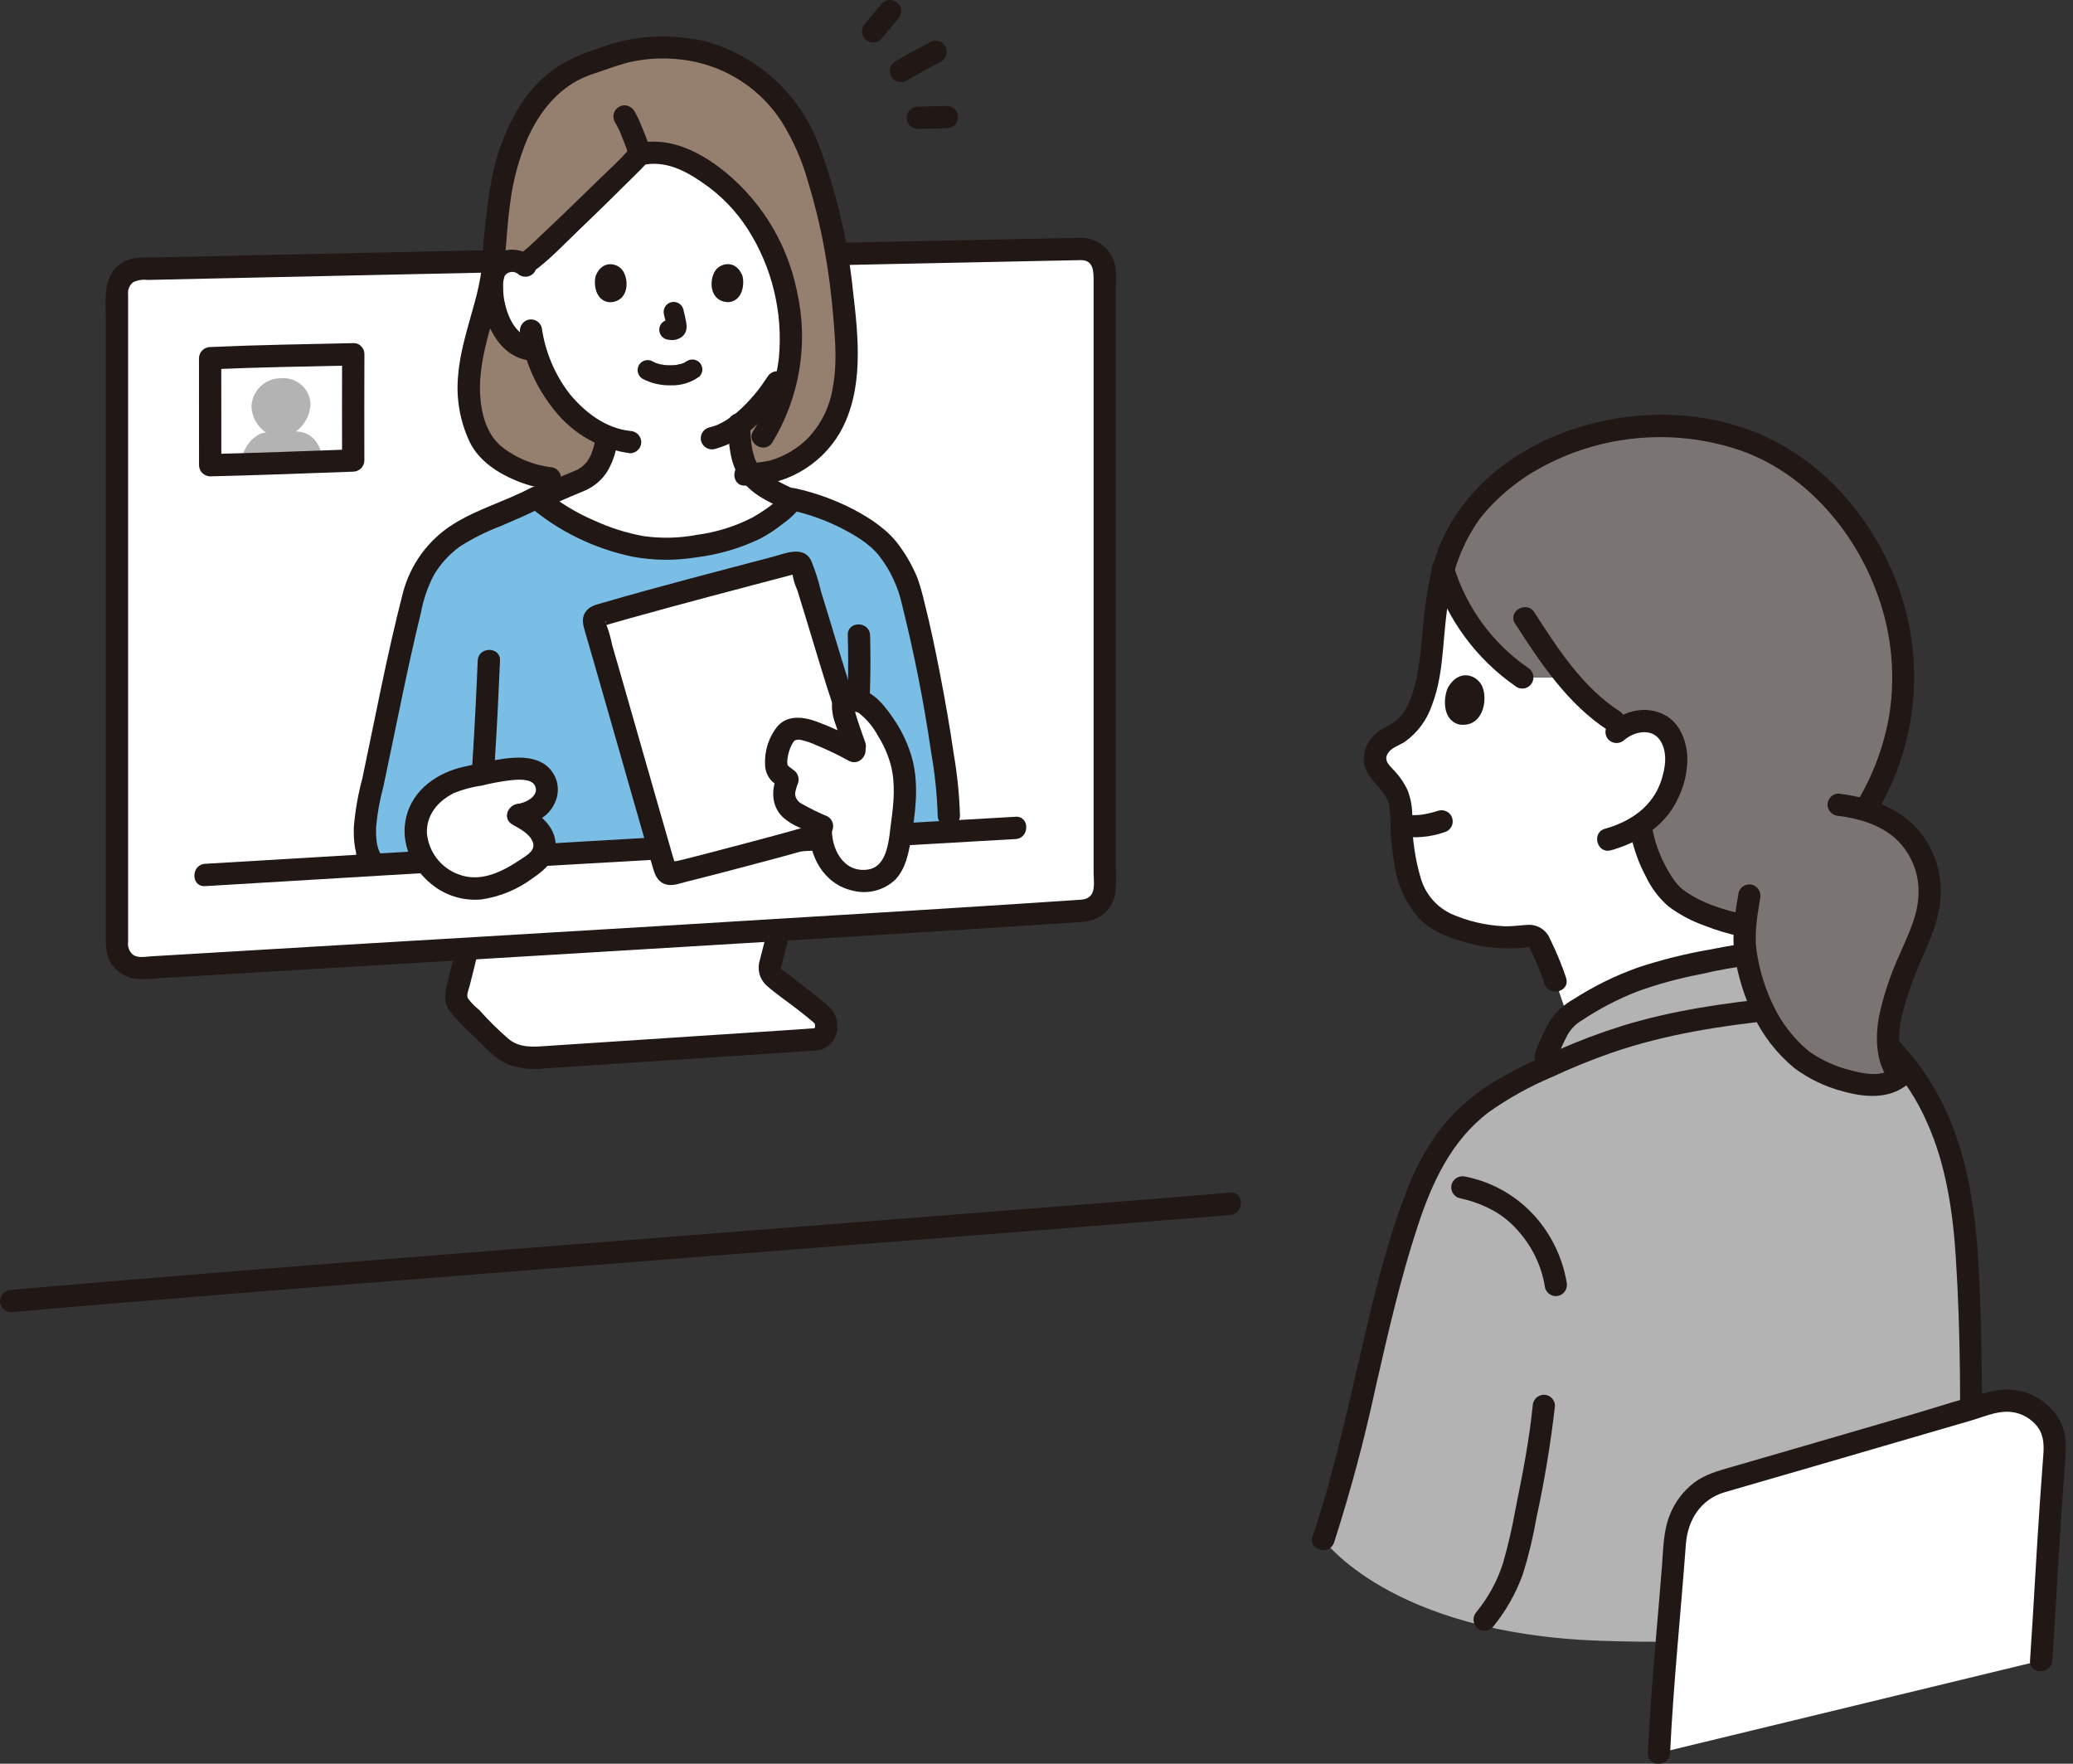 <svg width="221" height="188" viewBox="0 0 221 188" fill="none" xmlns="http://www.w3.org/2000/svg">
<rect x="0" y="0" width="221" height="188" fill="#333333" stroke="none"/>
<g clip-path="url(#clip0_784_2365)">
<path d="M158.671 69.085C156.544 66.793 154.94 64.066 153.97 61.092C153.212 63.453 152.804 65.913 152.761 68.394C152.389 71.954 151.886 76.895 148.494 78.419C147.811 78.696 147.239 79.192 146.867 79.829C145.955 81.547 147.424 82.457 148.293 83.551C148.84 84.255 149.207 85.082 149.363 85.959C149.343 87.698 149.457 89.435 149.704 91.156C149.855 92.368 150.158 93.555 150.608 94.69C151.244 96.342 152.494 97.683 154.097 98.43C156.722 99.62 160.389 100.248 162.828 99.779C163.112 99.726 163.405 99.779 163.653 99.927C163.901 100.074 164.087 100.308 164.176 100.583C164.813 101.869 165.363 103.197 165.82 104.557L167.127 108.403C169.962 106.358 173.117 104.799 176.463 103.789C179.644 102.928 182.872 102.247 186.13 101.75C186.022 101.184 185.966 100.609 185.963 100.032C185.973 99.647 186.006 99.193 186.054 98.705L185.905 98.675C183.496 98.192 179.571 96.821 178.099 95.228C176.6 93.392 175.56 91.225 175.064 88.906C175.064 88.906 175.064 88.436 175.067 87.843C176.032 87.162 176.845 86.29 177.457 85.28C178.07 84.27 178.468 83.145 178.626 81.975C178.876 80.519 178.556 78.673 177.494 77.68C177.113 77.348 176.664 77.106 176.179 76.969C175.693 76.832 175.184 76.805 174.687 76.89C174.122 76.959 173.579 77.152 173.098 77.456C170.749 76.114 168.679 74.332 167.002 72.206C165.154 72.206 162.291 72.206 162.291 72.206C160.971 71.306 159.757 70.259 158.671 69.085V69.085Z" fill="white"/>
<path d="M53.284 111.505C53.215 111.444 53.147 111.38 53.081 111.314C51.799 110.044 50.092 108.356 49.123 107.344C48.879 107.108 48.713 106.804 48.645 106.472C48.578 106.14 48.612 105.795 48.743 105.483C49.033 104.317 49.609 102.048 49.823 101.12C60.986 100.457 72.513 99.765 83.065 99.121L83.06 99.138L82.093 102.885C82.031 103.123 82.04 103.373 82.12 103.605C82.2 103.837 82.346 104.04 82.541 104.189C84.376 105.595 86.392 107.139 87.595 108.156C88.364 108.774 88.287 110.655 86.989 110.778C85.677 110.903 67.565 112.054 56.978 112.769C56.309 112.814 55.639 112.726 55.004 112.509C54.37 112.292 53.785 111.951 53.284 111.505V111.505Z" fill="white"/>
<path d="M81.914 98.821C81.611 99.994 81.294 101.164 81.005 102.34C80.853 102.808 80.837 103.31 80.96 103.786C81.084 104.263 81.34 104.694 81.7 105.029C82.783 105.988 84.022 106.805 85.158 107.702C85.647 108.088 86.138 108.473 86.612 108.877C86.905 109.127 86.89 109.086 86.897 109.438C86.897 109.584 86.753 109.631 86.897 109.597C87.041 109.563 86.719 109.61 86.654 109.614C85.644 109.693 84.634 109.757 83.627 109.824C75.097 110.395 66.566 110.934 58.037 111.507C56.687 111.597 55.418 111.67 54.279 110.796C53.145 109.818 52.077 108.765 51.082 107.646C50.625 107.288 50.219 106.869 49.875 106.4C49.696 106.04 49.986 105.411 50.08 105.036C50.382 103.829 50.692 102.625 50.971 101.414C51.318 99.927 49.027 99.289 48.68 100.782C48.421 101.896 48.136 103.004 47.858 104.113C47.548 105.352 47.127 106.628 47.941 107.77C48.794 108.812 49.731 109.783 50.743 110.671C51.753 111.679 52.722 112.808 54.051 113.4C55.346 113.903 56.748 114.067 58.125 113.879C59.266 113.802 60.406 113.726 61.547 113.651C64.03 113.486 66.512 113.323 68.995 113.161C73.486 112.868 77.977 112.574 82.47 112.279C83.761 112.194 85.053 112.11 86.344 112.016C86.768 112.011 87.19 111.958 87.602 111.857C88.129 111.661 88.578 111.297 88.879 110.821C89.18 110.345 89.317 109.784 89.269 109.222C89.21 107.779 88.152 107.064 87.12 106.243C86.441 105.703 85.754 105.173 85.067 104.641C84.711 104.364 84.353 104.089 83.994 103.816C83.826 103.687 83.27 103.367 83.234 103.188C83.261 103.026 83.304 102.868 83.361 102.715L83.683 101.466L84.203 99.452C84.586 97.969 82.294 97.337 81.911 98.82L81.914 98.821Z" fill="#211715"/>
<path d="M115.274 26.536C98.556 26.87 36.612 28.178 14.869 28.669C14.227 28.683 13.616 28.948 13.166 29.408C12.717 29.867 12.466 30.485 12.467 31.128C12.467 42.302 12.467 89.109 12.467 100.732C12.467 101.068 12.536 101.401 12.67 101.71C12.803 102.018 12.998 102.296 13.243 102.526C13.488 102.756 13.778 102.934 14.094 103.048C14.41 103.161 14.746 103.209 15.081 103.188C44.217 101.454 95.136 98.458 115.488 97.068C116.109 97.027 116.691 96.75 117.116 96.294C117.541 95.839 117.777 95.239 117.776 94.615C117.776 84.037 117.78 40.027 117.781 28.996C117.781 28.668 117.716 28.344 117.59 28.042C117.463 27.74 117.278 27.467 117.044 27.238C116.811 27.008 116.534 26.828 116.23 26.708C115.926 26.587 115.601 26.529 115.274 26.536V26.536Z" fill="white"/>
<path d="M115.274 25.346C111.309 25.426 107.343 25.507 103.377 25.59C97.66 25.709 91.943 25.828 86.226 25.947C79.544 26.086 72.861 26.227 66.177 26.369C59.413 26.513 52.649 26.657 45.884 26.802C39.824 26.932 33.765 27.062 27.709 27.195C25.189 27.249 22.67 27.305 20.15 27.361L16.958 27.431C15.736 27.459 14.36 27.318 13.246 27.891C10.876 29.107 11.279 31.884 11.279 34.113V40.47C11.279 46.244 11.279 52.018 11.279 57.793V77.058C11.279 82.578 11.279 88.099 11.279 93.619C11.279 95.543 11.279 97.466 11.279 99.389C11.279 100.56 11.2 101.762 11.908 102.775C12.461 103.581 13.31 104.135 14.27 104.314C15.082 104.398 15.902 104.387 16.712 104.28C23.55 103.874 30.389 103.467 37.228 103.062C44.912 102.605 52.597 102.146 60.282 101.687C67.951 101.227 75.621 100.763 83.291 100.297C89.976 99.889 96.661 99.474 103.345 99.052C106.038 98.88 108.734 98.706 111.431 98.529C112.583 98.454 113.736 98.377 114.888 98.299C115.693 98.307 116.488 98.115 117.201 97.742C117.619 97.487 117.982 97.15 118.268 96.753C118.555 96.356 118.76 95.905 118.871 95.428C118.998 94.528 119.03 93.617 118.966 92.71V89.98C118.966 87.601 118.966 85.219 118.966 82.836C118.966 76.777 118.966 70.717 118.966 64.657C118.966 58.327 118.966 51.997 118.966 45.666C118.966 40.831 118.966 35.996 118.966 31.16C118.966 30.44 118.992 29.715 118.966 28.995C118.948 28.024 118.552 27.099 117.861 26.416C117.17 25.735 116.241 25.35 115.27 25.346C113.74 25.314 113.74 27.693 115.27 27.725C116.601 27.753 116.589 28.962 116.589 29.961V32.459C116.589 34.688 116.589 36.917 116.589 39.145C116.589 44.941 116.589 50.736 116.589 56.532C116.589 62.806 116.589 69.081 116.589 75.356C116.589 80.384 116.589 85.412 116.589 90.44V93.081C116.589 93.809 116.782 94.872 116.275 95.454C115.866 95.923 115.272 95.896 114.704 95.935L113.052 96.046C111.869 96.125 110.685 96.203 109.5 96.28C103.525 96.669 97.548 97.046 91.57 97.41C84.383 97.854 77.195 98.292 70.006 98.724C62.38 99.183 54.754 99.639 47.126 100.092C39.971 100.519 32.815 100.944 25.658 101.368L16.107 101.936C15.475 101.974 14.7 102.16 14.153 101.745C13.964 101.578 13.82 101.366 13.734 101.13C13.647 100.893 13.621 100.639 13.657 100.389V98.062C13.657 93.399 13.657 88.736 13.657 84.073C13.657 77.938 13.657 71.803 13.657 65.668V47.432C13.657 42.827 13.657 38.222 13.657 33.618C13.657 32.873 13.653 32.127 13.657 31.382C13.627 31.137 13.662 30.889 13.757 30.661C13.852 30.433 14.005 30.234 14.2 30.083C14.674 29.855 15.203 29.771 15.724 29.839C17.845 29.792 19.965 29.745 22.086 29.698C27.566 29.579 33.045 29.46 38.523 29.341C44.952 29.203 51.38 29.065 57.809 28.929C64.481 28.786 71.152 28.645 77.823 28.505C83.908 28.376 89.994 28.248 96.079 28.121C100.868 28.021 105.658 27.922 110.448 27.824L115.275 27.726C116.801 27.695 116.806 25.316 115.274 25.346Z" fill="#211715"/>
<path d="M82.293 89.734C69.103 90.487 53.462 91.385 37.624 92.324C39.826 82.512 42.115 71.087 44.208 63.106C44.617 61.619 45.362 60.246 46.386 59.093C47.378 57.926 48.602 56.979 49.979 56.31C52.212 55.225 55.252 54.063 57.163 53.039C60.364 55.894 66.296 58.355 69.908 58.464C73.424 58.582 76.923 57.921 80.154 56.528C81.264 56.052 83.892 54.192 84.489 53.202C87.359 53.799 90.084 54.954 92.51 56.602C93.427 57.186 94.23 57.934 94.879 58.807C95.581 59.837 96.194 60.925 96.71 62.06C98.196 66.522 101.154 82.172 101.154 86.912C101.154 86.912 101.154 87.573 101.154 88.659C95.817 88.964 89.411 89.328 82.293 89.734Z" fill="#7ABEE6"/>
<path d="M58.622 50.972C55.628 50.59 52.427 48.946 51.284 46.868C49.781 44.134 49.711 40.685 50.384 37.647C51.057 34.609 52.2 31.666 52.55 28.575C52.728 27.006 52.699 25.416 52.94 23.855C53.178 22.308 53.663 9.403 63.275 6.61C65.712 5.745 68.113 4.866 70.694 5.047C72.152 5.088 73.603 5.269 75.026 5.589C78.181 6.561 80.66 7.889 82.821 10.358C84.279 12.025 85.436 13.935 86.238 16.001C88.502 22.298 89.822 28.896 90.155 35.581C90.361 37.769 90.247 39.974 89.817 42.129C89.317 44.266 88.25 46.567 86.515 47.94C83.929 49.987 82.742 50.458 79.429 50.575L58.622 50.972Z" fill="#957F6E"/>
<path d="M56.621 37.255L57.078 37.325C57.622 39.344 58.585 41.224 59.906 42.844C61.174 44.441 62.816 45.7 64.686 46.509C64.633 47.277 64.459 48.031 64.171 48.745C63.974 49.297 63.666 49.802 63.265 50.229C62.864 50.656 62.379 50.995 61.842 51.225C61.164 51.511 57.766 52.939 57.439 53.04L57.231 53.104C60.446 55.933 66.317 58.36 69.903 58.467C73.421 58.585 76.922 57.923 80.154 56.528C81.229 56.068 83.73 54.306 84.428 53.299C83.324 52.861 82.264 52.32 81.261 51.684C80.859 51.41 80.497 51.082 80.186 50.708C79.615 50.004 79.231 49.167 79.069 48.275C78.904 47.296 78.799 46.308 78.754 45.316C80.372 44.039 81.76 42.494 82.857 40.748L84.15 38.752C84.701 34.242 83.872 29.672 81.774 25.643C80.562 23.132 78.784 20.936 76.581 19.229C74.323 17.534 71.509 15.63 68.177 16.451C67.295 17.513 57.824 26.706 56.61 27.657L55.892 28.219C55.662 28.047 55.4 27.922 55.122 27.852C54.844 27.781 54.554 27.766 54.27 27.808C53.966 27.85 53.675 27.961 53.419 28.131C53.163 28.301 52.948 28.527 52.791 28.791C52.608 29.156 52.505 29.555 52.487 29.963C52.355 31.557 52.663 33.157 53.378 34.588C53.715 35.311 54.205 35.952 54.812 36.469C55.305 36.869 55.894 37.134 56.521 37.238L56.621 37.255Z" fill="white"/>
<path d="M76.21 47.862C77.915 47.389 79.467 46.479 80.712 45.221C81.921 44.062 82.985 42.761 83.883 41.347C84.04 41.074 84.083 40.751 84.003 40.446C83.923 40.142 83.727 39.881 83.457 39.72C83.183 39.568 82.861 39.527 82.558 39.606C82.255 39.686 81.995 39.879 81.831 40.146C81.642 40.435 81.448 40.72 81.248 41.001C81.142 41.15 81.034 41.297 80.923 41.443C80.864 41.52 80.788 41.617 80.891 41.486C80.827 41.567 80.763 41.648 80.698 41.729C80.207 42.342 79.677 42.922 79.11 43.465C78.824 43.737 78.526 43.996 78.219 44.244C78.049 44.38 78.272 44.21 78.163 44.285C78.091 44.335 78.021 44.39 77.949 44.441C77.778 44.563 77.603 44.678 77.423 44.789C77.116 44.974 76.798 45.142 76.473 45.293C76.345 45.353 76.644 45.234 76.431 45.308C76.337 45.341 76.245 45.378 76.15 45.409C75.962 45.469 75.772 45.523 75.579 45.567C75.276 45.653 75.02 45.855 74.864 46.129C74.708 46.402 74.666 46.726 74.747 47.031C74.837 47.332 75.038 47.586 75.311 47.742C75.584 47.897 75.906 47.941 76.21 47.864V47.862Z" fill="#211715"/>
<path d="M56.853 27.475C56.28 26.963 55.551 26.661 54.785 26.619C54.018 26.576 53.26 26.796 52.634 27.241C51.312 28.23 51.161 29.953 51.306 31.489C51.575 34.327 53.074 37.827 56.206 38.389C56.51 38.464 56.831 38.419 57.103 38.264C57.375 38.109 57.577 37.856 57.668 37.556C57.749 37.252 57.708 36.928 57.552 36.654C57.396 36.38 57.139 36.179 56.836 36.093C54.94 35.753 54.09 33.728 53.758 32.013C53.676 31.562 53.637 31.103 53.644 30.645C53.606 30.221 53.663 29.794 53.812 29.395C53.885 29.29 53.979 29.2 54.087 29.131C54.195 29.062 54.316 29.015 54.443 28.993C54.569 28.972 54.699 28.976 54.824 29.005C54.949 29.034 55.067 29.087 55.172 29.163C55.398 29.378 55.699 29.498 56.012 29.498C56.325 29.498 56.625 29.378 56.852 29.163C57.073 28.939 57.196 28.637 57.196 28.322C57.196 28.007 57.073 27.705 56.852 27.481L56.853 27.475Z" fill="#211715"/>
<path d="M55.462 35.548C55.934 38.565 57.201 41.401 59.133 43.763C61.122 46.269 64.008 47.9 67.178 48.313C67.493 48.311 67.794 48.185 68.016 47.962C68.239 47.739 68.365 47.438 68.367 47.123C68.36 46.81 68.232 46.511 68.011 46.289C67.79 46.068 67.491 45.94 67.178 45.933C64.536 45.65 62.312 43.923 60.68 41.921C59.123 39.875 58.115 37.465 57.754 34.918C57.669 34.615 57.467 34.358 57.194 34.202C56.92 34.046 56.596 34.004 56.292 34.086C55.992 34.175 55.738 34.377 55.583 34.65C55.428 34.923 55.384 35.245 55.461 35.549L55.462 35.548Z" fill="#211715"/>
<path d="M67.334 15.61C66.142 17.03 64.712 18.287 63.39 19.584C61.476 21.458 59.552 23.322 57.6 25.154C57.001 25.716 56.411 26.305 55.768 26.814C55.547 27.039 55.423 27.341 55.423 27.656C55.423 27.971 55.547 28.273 55.768 28.497C55.994 28.713 56.295 28.834 56.608 28.834C56.921 28.834 57.222 28.713 57.448 28.497C58.934 27.323 60.266 25.912 61.63 24.602C63.554 22.758 65.468 20.896 67.354 19.011C67.915 18.45 68.505 17.901 69.018 17.293C69.233 17.066 69.353 16.765 69.353 16.452C69.353 16.139 69.233 15.838 69.018 15.61C68.794 15.39 68.492 15.266 68.177 15.266C67.863 15.266 67.561 15.39 67.337 15.61L67.334 15.61Z" fill="#211715"/>
<path d="M68.49 17.598C70.854 17.063 73.001 18.152 74.897 19.47C76.83 20.783 78.476 22.477 79.734 24.448C82.314 28.502 83.477 33.298 83.042 38.085C82.725 40.878 81.786 43.565 80.294 45.946C79.492 47.255 81.547 48.452 82.346 47.147C85.275 42.329 86.215 36.559 84.966 31.059C83.885 25.697 80.856 20.928 76.464 17.674C73.914 15.844 71.037 14.581 67.856 15.302C66.365 15.64 66.996 17.934 68.488 17.597L68.49 17.598Z" fill="#211715"/>
<path d="M58.938 49.825C56.9 49.609 54.967 48.811 53.371 47.525C51.89 46.216 51.328 44.165 51.198 42.246C50.874 37.448 53.297 33.015 53.768 28.297C53.93 26.672 54.006 25.043 54.18 23.419C54.213 23.113 54.243 22.807 54.278 22.5C54.3 22.311 54.323 22.122 54.346 21.933C54.376 21.695 54.346 21.939 54.355 21.865C54.374 21.728 54.394 21.592 54.414 21.456C54.719 19.13 55.341 16.858 56.265 14.702C57.4 12.204 59.079 9.946 61.521 8.607C62.155 8.271 62.819 7.995 63.504 7.783C64.663 7.402 65.801 6.961 66.983 6.652C69.117 6.155 71.33 6.094 73.488 6.474C75.485 6.816 77.389 7.568 79.082 8.683C80.774 9.798 82.217 11.252 83.32 12.954C84.573 14.959 85.528 17.136 86.155 19.417C86.88 21.785 87.464 24.195 87.903 26.632C88.337 29.009 88.642 31.405 88.841 33.812C89.044 36.266 89.257 38.816 88.792 41.252C88.49 43.278 87.578 45.164 86.178 46.659C85.035 47.816 83.612 48.657 82.048 49.101C81.188 49.281 80.312 49.376 79.433 49.384C77.909 49.443 77.902 51.823 79.433 51.763C81.468 51.811 83.478 51.313 85.255 50.321C87.032 49.329 88.512 47.879 89.542 46.122C92.138 41.551 91.518 35.95 90.926 30.948C90.389 25.643 89.166 20.431 87.288 15.443C86.456 13.216 85.19 11.177 83.564 9.444C81.938 7.711 79.984 6.318 77.817 5.347C76.803 4.883 75.745 4.525 74.659 4.276C73.544 4.078 72.418 3.952 71.288 3.899C68.71 3.799 66.138 4.237 63.738 5.187C62 5.695 60.354 6.479 58.863 7.507C57.565 8.501 56.444 9.708 55.546 11.076C54.01 13.509 52.953 16.215 52.433 19.047C52.21 20.135 52.048 21.236 51.919 22.339C51.879 22.673 51.845 23.007 51.809 23.342C51.797 23.456 51.78 23.571 51.772 23.686C51.756 23.907 51.8 23.494 51.794 23.528C51.728 23.863 51.697 24.211 51.66 24.55C51.511 25.889 51.516 27.241 51.362 28.58C51.186 29.878 50.915 31.163 50.552 32.422C49.878 34.92 49.054 37.393 48.843 39.99C48.601 42.445 49.033 44.918 50.09 47.145C51.069 49.108 52.998 50.382 54.967 51.204C56.037 51.655 57.16 51.964 58.309 52.126C58.613 52.199 58.933 52.153 59.204 51.999C59.476 51.844 59.678 51.592 59.77 51.293C59.852 50.988 59.811 50.664 59.655 50.39C59.499 50.116 59.242 49.914 58.939 49.829L58.938 49.825Z" fill="#211715"/>
<path d="M68.501 40.377C69.422 40.855 70.449 41.095 71.486 41.074C72.588 41.114 73.672 40.783 74.565 40.135C74.664 40.035 74.743 39.917 74.796 39.787C74.85 39.657 74.878 39.518 74.878 39.377C74.876 39.094 74.763 38.822 74.565 38.62C74.36 38.427 74.09 38.32 73.808 38.32C73.527 38.32 73.257 38.427 73.052 38.62C73.423 38.33 73.056 38.603 72.939 38.664C72.849 38.712 72.613 38.787 72.956 38.664C72.876 38.692 72.798 38.724 72.719 38.751C72.499 38.822 72.266 38.84 72.047 38.906C72.157 38.872 72.237 38.883 72.073 38.899C72.007 38.906 71.941 38.911 71.876 38.916C71.717 38.926 71.558 38.93 71.4 38.929C71.258 38.929 71.115 38.923 70.972 38.914C70.907 38.91 70.842 38.904 70.777 38.898L70.665 38.886L70.772 38.9C70.731 38.858 70.514 38.854 70.451 38.841C70.348 38.818 70.246 38.792 70.145 38.762C70.057 38.735 69.97 38.706 69.884 38.674C69.856 38.663 69.829 38.651 69.8 38.641C69.629 38.582 70.056 38.76 69.904 38.684C69.798 38.631 69.69 38.581 69.585 38.525C69.34 38.382 69.048 38.342 68.774 38.414C68.5 38.486 68.265 38.664 68.122 38.909C67.979 39.154 67.939 39.447 68.01 39.721C68.082 39.996 68.26 40.231 68.505 40.374L68.501 40.377Z" fill="#211715"/>
<path d="M70.784 33.536C70.914 34.004 71.018 34.479 71.095 34.959L71.057 34.674C71.067 34.739 71.068 34.805 71.063 34.871L71.101 34.586C71.096 34.616 71.089 34.646 71.079 34.675L71.187 34.419C71.179 34.44 71.168 34.46 71.156 34.479L71.323 34.262C71.31 34.279 71.294 34.294 71.277 34.308L71.493 34.14C71.457 34.163 71.419 34.182 71.38 34.2L71.636 34.091C71.575 34.118 71.512 34.136 71.447 34.147L71.731 34.109C71.671 34.116 71.611 34.116 71.552 34.109L71.836 34.148C71.674 34.125 71.515 34.097 71.351 34.075C71.07 34.086 70.802 34.197 70.596 34.388C70.496 34.488 70.417 34.606 70.364 34.736C70.31 34.865 70.282 35.005 70.282 35.145C70.282 35.286 70.31 35.425 70.364 35.555C70.417 35.685 70.496 35.803 70.596 35.903L70.812 36.07C70.975 36.166 71.162 36.216 71.351 36.216H71.369L71.084 36.178C71.266 36.217 71.451 36.242 71.637 36.254C71.935 36.251 72.227 36.175 72.489 36.032C72.656 35.947 72.802 35.827 72.918 35.679C73.034 35.532 73.116 35.361 73.159 35.179C73.215 34.894 73.21 34.6 73.145 34.317C73.066 33.863 72.962 33.413 72.848 32.967C72.811 32.831 72.747 32.704 72.661 32.593C72.575 32.482 72.467 32.389 72.345 32.32C72.223 32.25 72.088 32.206 71.949 32.188C71.809 32.171 71.668 32.181 71.533 32.219C71.264 32.294 71.035 32.47 70.893 32.711C70.753 32.962 70.715 33.257 70.786 33.536H70.784Z" fill="#211715"/>
<path d="M63.517 29.381C63.269 30.192 63.433 32.058 64.967 32.216C66.996 32.202 67.102 29.946 66.419 28.885C65.858 28.018 64.213 27.661 63.517 29.381Z" fill="#211715"/>
<path d="M79.139 29.37C79.389 30.182 79.228 32.047 77.693 32.207C75.664 32.197 75.554 29.941 76.237 28.88C76.795 28.011 78.439 27.649 79.139 29.37Z" fill="#211715"/>
<path d="M56.562 52.014C53.888 53.423 50.881 54.261 48.322 55.869C45.65 57.547 43.725 60.187 42.942 63.245C41.263 69.751 40.027 76.364 38.638 82.935C38.177 84.644 37.87 86.391 37.721 88.155C37.682 89.561 37.802 91.288 38.677 92.455C38.842 92.72 39.103 92.912 39.405 92.991C39.707 93.07 40.028 93.031 40.303 92.882C40.573 92.721 40.769 92.46 40.849 92.155C40.929 91.851 40.886 91.527 40.729 91.254C40.089 90.401 40.069 89.179 40.098 88.155C40.226 86.7 40.485 85.26 40.87 83.852C41.558 80.607 42.218 77.356 42.9 74.11C43.522 71.153 44.16 68.198 44.885 65.264C45.143 63.87 45.61 62.523 46.269 61.268C46.973 60.087 47.91 59.063 49.023 58.258C50.389 57.384 51.843 56.656 53.36 56.084C54.84 55.443 56.336 54.823 57.764 54.07C59.118 53.356 57.918 51.302 56.564 52.016L56.562 52.014Z" fill="#211715"/>
<path d="M51.957 91.552C52.593 84.522 53.011 77.474 53.306 70.422C53.37 68.891 50.992 68.894 50.929 70.422C50.635 77.474 50.216 84.52 49.58 91.552C49.582 91.866 49.708 92.168 49.931 92.39C50.153 92.613 50.454 92.739 50.768 92.741C51.081 92.735 51.38 92.607 51.602 92.385C51.823 92.164 51.95 91.865 51.957 91.552Z" fill="#211715"/>
<path d="M90.82 89.631C92.321 82.423 92.971 75.064 92.758 67.704C92.698 66.178 90.322 66.17 90.381 67.704C90.599 74.85 89.977 81.998 88.528 89C88.231 90.496 90.525 91.136 90.82 89.632V89.631Z" fill="#211715"/>
<path d="M84.173 54.35C85.964 54.734 87.702 55.331 89.352 56.127C90.912 56.91 92.616 57.852 93.722 59.238C94.94 60.809 95.785 62.635 96.195 64.58C97.478 69.712 98.501 74.906 99.259 80.142C99.659 82.379 99.895 84.641 99.966 86.912C99.972 88.443 102.348 88.447 102.342 86.912C102.273 84.721 102.052 82.537 101.679 80.377C101.268 77.542 100.773 74.718 100.229 71.906C99.726 69.307 99.189 66.71 98.536 64.144C98.344 63.301 98.105 62.469 97.823 61.652C97.342 60.459 96.716 59.329 95.961 58.288C94.725 56.509 92.862 55.291 90.976 54.291C89.024 53.281 86.95 52.53 84.805 52.056C83.319 51.709 82.681 54.003 84.173 54.35V54.35Z" fill="#211715"/>
<path d="M83.462 52.602C82.856 53.538 81.26 54.572 80.151 55.197C78.328 56.122 76.363 56.733 74.338 57.004C72.432 57.369 70.479 57.414 68.559 57.137C66.762 56.803 65.013 56.248 63.353 55.484C61.417 54.66 59.613 53.553 58.001 52.201C56.856 51.194 55.168 52.87 56.32 53.883C59.514 56.611 63.344 58.488 67.454 59.341C69.681 59.75 71.961 59.775 74.195 59.414C76.567 59.125 78.875 58.453 81.031 57.423C81.892 56.966 82.708 56.428 83.467 55.817C84.258 55.268 84.949 54.587 85.513 53.806C86.344 52.517 84.29 51.323 83.46 52.605L83.462 52.602Z" fill="#211715"/>
<path d="M65.559 13.02C65.87 13.536 66.129 14.082 66.334 14.648L66.216 14.364C66.492 15.023 66.763 15.689 66.974 16.373C67.015 16.524 67.086 16.665 67.182 16.788C67.278 16.912 67.397 17.015 67.533 17.092C67.669 17.169 67.818 17.219 67.973 17.238C68.128 17.257 68.285 17.246 68.436 17.204C68.586 17.163 68.727 17.092 68.85 16.996C68.973 16.9 69.076 16.78 69.153 16.644C69.23 16.509 69.28 16.359 69.299 16.204C69.318 16.049 69.307 15.891 69.265 15.741C69.009 14.954 68.713 14.181 68.378 13.425C68.176 12.866 67.919 12.328 67.612 11.819C67.449 11.556 67.195 11.362 66.899 11.273C66.671 11.21 66.43 11.216 66.205 11.291C65.981 11.367 65.785 11.507 65.641 11.694C65.497 11.882 65.412 12.108 65.397 12.345C65.382 12.581 65.438 12.816 65.557 13.02L65.559 13.02Z" fill="#211715"/>
<path d="M84.494 52.054C84.657 52.121 84.489 52.054 84.416 52.019C84.324 51.978 84.233 51.936 84.141 51.895C83.968 51.816 83.795 51.733 83.624 51.647C83.258 51.469 82.896 51.276 82.542 51.074C81.921 50.763 81.377 50.316 80.952 49.765C80.835 49.596 80.728 49.42 80.634 49.238C80.583 49.141 80.533 49.043 80.489 48.941C80.537 49.051 80.478 48.904 80.466 48.872C80.342 48.51 80.245 48.139 80.177 47.763C80.114 47.409 80.071 47.051 80.047 46.692C80.006 46.209 79.975 45.724 79.936 45.239C79.936 44.924 79.811 44.621 79.588 44.398C79.365 44.175 79.063 44.05 78.748 44.05C78.433 44.05 78.13 44.175 77.908 44.398C77.685 44.621 77.56 44.924 77.56 45.239C77.722 47.247 77.753 49.379 78.982 51.079C80.161 52.709 82.052 53.594 83.863 54.346C84.013 54.388 84.17 54.399 84.325 54.38C84.48 54.36 84.63 54.31 84.766 54.233C84.902 54.156 85.021 54.052 85.117 53.929C85.212 53.805 85.283 53.664 85.324 53.513C85.398 53.209 85.353 52.888 85.199 52.616C85.044 52.344 84.791 52.142 84.492 52.05L84.494 52.054Z" fill="#211715"/>
<path d="M57.757 54.188C58.806 53.849 59.822 53.355 60.838 52.928C61.373 52.704 61.912 52.486 62.442 52.253C63.417 51.813 64.236 51.087 64.791 50.171C65.425 49.064 65.795 47.825 65.871 46.551C65.87 46.236 65.744 45.934 65.521 45.712C65.299 45.489 64.997 45.363 64.683 45.362C64.37 45.369 64.072 45.497 63.851 45.719C63.63 45.94 63.502 46.238 63.494 46.551C63.487 46.64 63.479 46.73 63.469 46.817C63.485 46.717 63.481 46.741 63.458 46.889C63.429 47.059 63.396 47.228 63.355 47.396C63.27 47.753 63.141 48.085 63.026 48.43C62.977 48.549 62.984 48.533 63.048 48.379C63.025 48.432 63.001 48.484 62.976 48.536C62.924 48.643 62.869 48.749 62.809 48.852C62.764 48.931 62.715 49.01 62.664 49.087C62.63 49.14 62.594 49.192 62.557 49.242C62.648 49.13 62.65 49.126 62.566 49.23C62.39 49.439 62.196 49.63 61.984 49.802C62.175 49.654 61.81 49.907 61.772 49.929C61.646 50.025 61.506 50.099 61.356 50.15C61.583 50.113 61.521 50.082 61.437 50.118C61.385 50.141 61.333 50.162 61.28 50.184L60.864 50.358C60.122 50.67 59.379 50.98 58.635 51.288C58.137 51.494 57.639 51.728 57.125 51.894C56.821 51.978 56.563 52.179 56.407 52.454C56.251 52.728 56.211 53.053 56.295 53.358C56.378 53.662 56.58 53.92 56.854 54.076C57.128 54.232 57.452 54.273 57.756 54.189L57.757 54.188Z" fill="#211715"/>
<path d="M108.265 87.061C99.228 87.583 90.19 88.099 81.152 88.608C68.829 89.311 56.507 90.023 44.185 90.744C36.745 91.18 29.305 91.624 21.865 92.074C20.346 92.166 20.335 94.546 21.865 94.454C34.95 93.661 48.035 92.887 61.12 92.134C72.311 91.487 83.503 90.847 94.696 90.212C99.22 89.954 103.743 89.696 108.265 89.436C109.786 89.347 109.796 86.968 108.265 87.056V87.061Z" fill="#211715"/>
<path d="M209.336 171.882C210.537 162.877 210.183 136.786 209.447 131.231C209.086 127.814 208.371 124.443 207.314 121.174C204.754 113.905 199.131 108.067 192.479 106.005C190.49 102.499 189.271 101.552 187.613 101.603C185.89 101.657 180.434 102.699 176.463 103.791C172.845 104.788 168.483 107.242 166.928 108.565C166.092 109.275 165.256 111.472 164.789 112.581L164.152 114.102C163.608 114.359 163.056 114.624 162.492 114.9C157.397 117.39 154.186 120.356 151.801 125.613C149.016 131.753 146.599 142.763 144.622 151.44C143.69 155.724 142.506 159.949 141.077 164.094C141.077 164.094 148.139 174.092 170.52 174.888C192.9 175.684 209.336 171.882 209.336 171.882Z" fill="#B3B3B3"/>
<path d="M1.189 139.87C8.357 139.232 15.53 138.648 22.703 138.066C32.306 137.288 41.91 136.523 51.516 135.771C61.885 134.954 72.255 134.142 82.626 133.335C91.865 132.615 101.105 131.893 110.346 131.17C116.783 130.664 123.22 130.15 129.656 129.628L131.155 129.502C132.668 129.375 132.682 126.994 131.155 127.123C125.189 127.626 119.219 128.092 113.25 128.562C104.261 129.27 95.272 129.973 86.283 130.671C75.948 131.477 65.613 132.285 55.279 133.095C45.495 133.864 35.711 134.641 25.927 135.426C18.356 136.037 10.785 136.651 3.219 137.311C2.542 137.37 1.865 137.43 1.189 137.49C0.877 137.498 0.579 137.626 0.358 137.847C0.137 138.068 0.009 138.367 0.001 138.68C0.003 138.994 0.129 139.296 0.352 139.518C0.574 139.741 0.875 139.867 1.189 139.869L1.189 139.87Z" fill="#211715"/>
<path d="M168.871 46.633C160.936 48.956 156.96 54.202 156.246 55.404C155.196 57.057 154.392 58.853 153.856 60.736C155.292 65.404 158.267 69.447 162.294 72.205C162.294 72.205 165.157 72.205 167.005 72.205C168.682 74.33 170.751 76.113 173.101 77.454C173.582 77.15 174.125 76.957 174.689 76.889C175.186 76.804 175.696 76.831 176.181 76.968C176.667 77.105 177.115 77.347 177.496 77.679C178.559 78.672 178.878 80.517 178.628 81.974C178.47 83.144 178.072 84.269 177.46 85.279C176.847 86.288 176.034 87.161 175.07 87.841C175.066 88.436 175.066 88.905 175.066 88.905C175.562 91.224 176.602 93.391 178.101 95.227C179.573 96.82 183.499 98.191 185.907 98.674L187.564 98.994C188.78 96.456 191.985 94.176 193.893 92.381C197.333 89.146 202.468 82.718 202.907 73.278C203.064 68.223 201.837 63.221 199.359 58.813C193.674 48.932 186.592 46.774 182.193 45.89C177.963 45.097 173.607 45.295 169.465 46.467C169.263 46.52 169.064 46.576 168.871 46.633Z" fill="#7A7473"/>
<path d="M173.179 78.865C174.248 77.957 176.115 77.568 176.999 78.939C177.81 80.195 177.544 81.836 177.112 83.171C176.204 85.97 173.836 87.573 171.105 88.338C169.635 88.75 170.259 91.047 171.737 90.633C174.683 89.809 177.418 88.117 178.799 85.291C179.545 83.859 179.918 82.262 179.884 80.647C179.781 78.904 179.066 77.023 177.425 76.186C175.392 75.15 173.159 75.769 171.498 77.18C171.278 77.405 171.154 77.707 171.154 78.022C171.154 78.336 171.278 78.638 171.498 78.863C171.724 79.08 172.025 79.201 172.339 79.201C172.652 79.201 172.953 79.08 173.179 78.863V78.865Z" fill="#211715"/>
<path d="M154.374 73.265C153.893 74.263 153.689 76.706 155.538 77.221C158.03 77.614 158.65 74.723 158.041 73.213C157.542 71.978 155.603 71.181 154.374 73.265Z" fill="#211715"/>
<path d="M166.963 104.242C166.632 103.24 166.242 102.26 165.814 101.297C165.68 100.995 165.541 100.695 165.398 100.398C165.355 100.308 165.315 100.214 165.266 100.127C165.138 99.895 165.425 100.517 165.243 100.085C165.06 99.624 164.738 99.232 164.322 98.962C163.907 98.692 163.417 98.558 162.922 98.579C162.035 98.617 161.191 98.773 160.291 98.726C158.36 98.633 156.463 98.184 154.695 97.403C153.936 97.042 153.261 96.528 152.711 95.894C152.161 95.259 151.748 94.517 151.498 93.715C150.857 91.587 150.539 89.374 150.554 87.152C150.589 86.146 150.417 85.144 150.049 84.207C149.648 83.366 149.105 82.599 148.445 81.941C148.034 81.492 147.579 81.052 147.89 80.426C148.263 79.677 149.149 79.484 149.792 79.052C151.117 78.096 152.114 76.752 152.644 75.205C154.168 71.29 153.667 66.976 154.659 62.951C155.025 61.464 152.734 60.83 152.367 62.318C151.455 66.023 151.778 69.905 150.692 73.575C150.3 74.899 149.669 76.344 148.442 77.095C147.661 77.571 146.859 77.887 146.257 78.619C145.913 79.009 145.663 79.473 145.524 79.975C145.386 80.477 145.363 81.004 145.458 81.516C145.853 83.241 147.67 84.079 148.099 85.806C148.226 86.747 148.274 87.698 148.243 88.647C148.319 89.826 148.46 91 148.663 92.163C148.951 94.28 149.857 96.264 151.267 97.867C152.55 99.212 154.32 99.911 156.076 100.404C158.241 101.034 160.509 101.233 162.751 100.988C163.151 100.941 162.974 100.809 163.15 101.201C163.248 101.419 163.358 101.632 163.459 101.848C163.922 102.831 164.325 103.841 164.665 104.872C165.144 106.319 167.44 105.699 166.957 104.24L166.963 104.242Z" fill="#211715"/>
<path d="M154.45 63.855C154.823 60.759 155.967 57.806 157.777 55.268C157.907 55.09 157.663 55.409 157.81 55.225C157.869 55.148 157.933 55.071 157.995 54.994C158.159 54.793 158.328 54.595 158.502 54.399C158.891 53.964 159.299 53.546 159.722 53.145C160.817 52.111 162.014 51.192 163.296 50.402C166.603 48.409 170.304 47.162 174.142 46.748C177.98 46.334 181.862 46.762 185.518 48.003C192.162 50.3 197.393 56.187 199.897 62.68C201.59 66.933 202.122 71.561 201.438 76.089C200.815 79.832 199.401 83.398 197.289 86.549C195.636 88.954 193.66 91.12 191.417 92.985C189.879 94.216 188.491 95.621 187.278 97.174C186.271 98.539 185.792 100.224 185.93 101.916C185.978 102.828 186.073 103.737 186.216 104.64C186.301 104.943 186.502 105.201 186.776 105.356C187.05 105.512 187.374 105.554 187.678 105.472C187.978 105.382 188.232 105.18 188.386 104.908C188.541 104.635 188.585 104.313 188.509 104.009C188.374 103.12 188.3 102.223 188.287 101.324C188.283 101.153 188.287 100.981 188.287 100.809C188.287 100.738 188.291 100.666 188.296 100.595C188.312 100.357 188.247 100.827 188.3 100.535C188.373 100.141 188.505 99.76 188.691 99.405C189.588 97.68 191.162 96.351 192.609 95.095C195.056 93.065 197.232 90.727 199.082 88.141C201.574 84.531 203.187 80.389 203.795 76.044C204.402 71.699 203.985 67.272 202.578 63.117C200.07 55.748 194.594 49.114 187.308 46.147C179.889 43.125 171.022 43.724 163.917 47.331C158.524 50.067 154.237 54.613 152.683 60.554C152.414 61.641 152.212 62.744 152.08 63.856C152.082 64.171 152.207 64.472 152.43 64.695C152.652 64.918 152.954 65.044 153.268 65.045C153.581 65.037 153.879 64.91 154.1 64.688C154.321 64.467 154.449 64.169 154.457 63.856L154.45 63.855Z" fill="#211715"/>
<path d="M153.369 86.406C152.738 86.611 152.092 86.763 151.436 86.859L151.752 86.816C151.15 86.901 150.54 86.909 149.936 86.841L150.252 86.884C150.105 86.863 149.955 86.839 149.812 86.809C149.662 86.767 149.505 86.756 149.35 86.775C149.195 86.794 149.045 86.844 148.909 86.921C148.774 86.998 148.654 87.102 148.558 87.225C148.463 87.348 148.392 87.489 148.35 87.64C148.309 87.791 148.297 87.948 148.317 88.103C148.336 88.258 148.386 88.408 148.463 88.544C148.54 88.68 148.643 88.799 148.766 88.895C148.889 88.991 149.03 89.062 149.181 89.104C150.795 89.384 152.455 89.245 154.001 88.701C154.151 88.659 154.292 88.589 154.415 88.493C154.538 88.397 154.641 88.277 154.718 88.141C154.795 88.005 154.845 87.856 154.864 87.701C154.884 87.546 154.872 87.388 154.831 87.238C154.789 87.087 154.719 86.946 154.623 86.823C154.527 86.699 154.407 86.596 154.272 86.519C154.136 86.442 153.986 86.392 153.832 86.373C153.677 86.354 153.519 86.365 153.369 86.406V86.406Z" fill="#211715"/>
<path d="M159.106 173.479C160.511 171.784 161.609 169.856 162.353 167.783C162.964 165.829 163.445 163.836 163.793 161.817C164.654 157.866 165.315 153.873 165.775 149.854C165.773 149.539 165.647 149.238 165.424 149.015C165.202 148.793 164.901 148.667 164.586 148.665C164.273 148.671 163.975 148.799 163.754 149.02C163.532 149.242 163.405 149.541 163.398 149.854C163.023 153.58 162.292 157.281 161.548 160.947C161.209 162.858 160.771 164.751 160.236 166.616C159.631 168.504 158.677 170.261 157.424 171.797C157.209 172.024 157.09 172.325 157.09 172.638C157.09 172.951 157.209 173.252 157.424 173.479C157.648 173.7 157.95 173.824 158.264 173.824C158.579 173.824 158.881 173.7 159.105 173.479H159.106Z" fill="#211715"/>
<path d="M189.422 106.338C183.854 106.911 178.273 107.7 172.91 109.356C170.589 110.085 168.309 110.943 166.083 111.925C163.61 112.934 161.219 114.134 158.932 115.515C156.774 116.872 154.878 118.607 153.334 120.638C151.827 122.731 150.625 125.029 149.763 127.461C147.686 132.921 146.353 138.671 145.029 144.35C143.503 150.894 142.078 157.402 139.934 163.776C139.445 165.23 141.739 165.854 142.226 164.408C143.986 158.942 145.471 153.391 146.676 147.776C147.99 142.03 149.306 136.254 151.152 130.652C152.67 126.046 154.709 121.61 158.656 118.59C160.766 117.088 163.033 115.823 165.418 114.818C167.531 113.83 169.692 112.951 171.895 112.187C177.56 110.246 183.481 109.331 189.423 108.717C189.736 108.709 190.033 108.581 190.254 108.36C190.475 108.138 190.603 107.84 190.611 107.528C190.609 107.213 190.483 106.911 190.261 106.689C190.039 106.466 189.738 106.34 189.423 106.338H189.422Z" fill="#211715"/>
<path d="M192.968 104.487C191.821 102.63 190.385 100.585 188.015 100.42C187.204 100.406 186.393 100.478 185.597 100.634C184.471 100.796 183.351 101.002 182.234 101.223C179.654 101.67 177.111 102.306 174.624 103.127C172.219 103.985 169.919 105.116 167.768 106.495C166.812 107.033 165.982 107.769 165.332 108.653C164.66 109.801 164.095 111.009 163.646 112.261C163.564 112.566 163.605 112.89 163.761 113.164C163.917 113.438 164.174 113.64 164.477 113.725C164.781 113.8 165.102 113.756 165.375 113.601C165.647 113.446 165.849 113.192 165.939 112.892C166.286 111.995 166.685 111.12 167.134 110.27C167.501 109.634 168.031 109.108 168.669 108.746C170.527 107.508 172.513 106.476 174.594 105.668C176.772 104.884 179.009 104.273 181.284 103.842C183.174 103.396 185.088 103.058 187.016 102.831C187.348 102.787 187.683 102.776 188.017 102.797C188.272 102.842 188.517 102.931 188.74 103.061C189.701 103.643 190.345 104.757 190.918 105.686C191.721 106.986 193.778 105.792 192.97 104.485L192.968 104.487Z" fill="#211715"/>
<path d="M155.581 127.71C156.878 127.977 158.127 128.44 159.284 129.084C160.318 129.679 161.237 130.455 161.998 131.374C163.444 133.046 164.388 135.094 164.72 137.282C164.805 137.585 165.007 137.842 165.28 137.998C165.554 138.153 165.877 138.195 166.181 138.114C166.482 138.025 166.736 137.823 166.891 137.55C167.046 137.278 167.09 136.955 167.013 136.651C166.566 134.067 165.412 131.658 163.68 129.691C161.726 127.486 159.103 125.984 156.215 125.415C155.911 125.339 155.589 125.383 155.317 125.538C155.045 125.693 154.843 125.947 154.753 126.248C154.672 126.552 154.714 126.876 154.87 127.15C155.026 127.423 155.282 127.625 155.585 127.711L155.581 127.71Z" fill="#211715"/>
<path d="M194.218 107.929C199.284 110.4 203.292 114.616 205.507 119.803C207.451 124.174 208.193 129.168 208.5 133.921C209.045 142.356 209.034 150.861 208.863 159.309C208.856 163.51 208.618 167.708 208.15 171.883C208.151 172.198 208.277 172.499 208.499 172.722C208.722 172.945 209.023 173.071 209.338 173.072C209.651 173.064 209.948 172.937 210.17 172.715C210.391 172.494 210.519 172.196 210.526 171.883C210.951 168.158 211.178 164.414 211.207 160.665C211.326 155.889 211.337 151.11 211.276 146.332C211.225 142.366 211.143 138.395 210.907 134.435C210.622 129.641 209.937 124.69 208.217 120.192C205.883 114.084 201.402 108.665 195.418 105.875C195.144 105.724 194.823 105.685 194.521 105.764C194.218 105.844 193.958 106.036 193.793 106.302C193.636 106.575 193.593 106.899 193.673 107.203C193.753 107.508 193.949 107.768 194.219 107.929H194.218Z" fill="#211715"/>
<path d="M152.688 60.979C154.218 65.966 157.392 70.286 161.691 73.233C161.826 73.312 161.975 73.363 162.129 73.385C162.284 73.406 162.441 73.396 162.592 73.357C162.743 73.317 162.885 73.248 163.009 73.154C163.134 73.059 163.238 72.941 163.317 72.806C163.396 72.671 163.447 72.522 163.468 72.367C163.49 72.213 163.48 72.055 163.441 71.904C163.401 71.753 163.332 71.611 163.238 71.486C163.143 71.362 163.025 71.257 162.891 71.178C159.112 68.562 156.325 64.746 154.979 60.347C154.534 58.887 152.24 59.509 152.688 60.98V60.979Z" fill="#211715"/>
<path d="M161.52 66.462C164.265 70.729 167.148 75.076 171.483 77.884C172.771 78.716 173.964 76.658 172.682 75.829C168.708 73.256 166.087 69.166 163.572 65.263C162.747 63.979 160.689 65.171 161.52 66.463V66.462Z" fill="#211715"/>
<path d="M173.918 89.223C174.224 90.663 174.731 92.053 175.426 93.351C176.003 94.603 176.84 95.719 177.88 96.623C179.049 97.488 180.34 98.175 181.71 98.662C182.968 99.157 184.266 99.544 185.59 99.819C185.894 99.895 186.215 99.851 186.487 99.696C186.759 99.54 186.961 99.286 187.051 98.986C187.132 98.682 187.09 98.358 186.935 98.084C186.779 97.81 186.522 97.608 186.22 97.522C183.902 97.049 181.332 96.273 179.422 94.829C179.537 94.917 179.265 94.698 179.269 94.702C179.182 94.625 179.097 94.546 179.015 94.464C178.858 94.303 178.711 94.132 178.575 93.953C178.157 93.384 177.79 92.779 177.477 92.146C176.887 91.026 176.459 89.827 176.208 88.586C176.122 88.283 175.92 88.026 175.647 87.871C175.374 87.715 175.05 87.673 174.746 87.753C174.445 87.843 174.191 88.045 174.036 88.318C173.881 88.591 173.837 88.913 173.914 89.217L173.918 89.223Z" fill="#211715"/>
<path d="M196.018 85.779C199.184 86.161 201.987 87.229 203.831 89.503C206.077 92.274 206.178 96.106 204.873 99.237C202.885 104.008 199.367 110.755 202.544 114.73C200.113 116.86 194.92 114.687 193.188 113.702C190.984 112.448 189.651 110.51 188.368 108.403C186.957 106.083 185.917 101.698 185.961 100.032C186.049 98.498 186.228 96.97 186.496 95.457" fill="#7A7473"/>
<path d="M196.018 86.968C198.179 87.242 200.452 87.907 202.099 89.401C202.914 90.157 203.554 91.084 203.974 92.115C204.393 93.146 204.581 94.257 204.525 95.369C204.459 97.649 203.396 99.663 202.528 101.72C201.544 103.844 200.802 106.072 200.316 108.363C199.894 110.751 199.98 113.335 201.518 115.331L201.704 113.889C200.538 114.856 198.567 114.429 197.255 114.073C195.687 113.688 194.204 113.014 192.881 112.086C191.28 110.77 189.985 109.12 189.086 107.251C188.242 105.529 187.653 103.694 187.338 101.802C186.96 99.793 187.313 97.768 187.642 95.773C187.716 95.469 187.671 95.148 187.517 94.876C187.362 94.604 187.109 94.402 186.81 94.31C186.506 94.229 186.182 94.27 185.909 94.426C185.635 94.582 185.434 94.84 185.348 95.143C184.992 97.322 184.597 99.533 184.926 101.737C185.251 103.947 185.904 106.096 186.862 108.113C187.892 110.325 189.4 112.28 191.278 113.837C192.849 115.005 194.632 115.857 196.528 116.344C198.823 116.982 201.441 117.183 203.383 115.57C203.569 115.385 203.688 115.142 203.722 114.881C203.756 114.62 203.702 114.356 203.569 114.129C202.243 112.409 202.299 110.277 202.758 108.245C203.371 105.886 204.201 103.588 205.238 101.382C206.219 99.109 207.066 96.874 206.879 94.346C206.733 91.782 205.591 89.378 203.697 87.646C201.548 85.742 198.809 84.942 196.016 84.588C195.701 84.589 195.4 84.715 195.177 84.938C194.955 85.161 194.829 85.462 194.828 85.777C194.835 86.091 194.963 86.389 195.184 86.61C195.405 86.832 195.703 86.96 196.016 86.967L196.018 86.968Z" fill="#211715"/>
<path d="M176.857 186.854C177.22 179.186 178.056 171.546 178.56 164.328C178.766 161.382 180.525 158.785 183.359 157.966C191.774 155.536 204.028 151.958 212.494 149.492C215.796 148.53 219.335 151.038 219.07 154.471C218.252 165.103 218.142 169.196 217.608 176.991" fill="white"/>
<path d="M178.046 186.854C178.402 179.424 179.18 172.023 179.729 164.606C179.921 162.013 181.306 159.809 183.871 159.057C186.628 158.248 189.39 157.458 192.148 156.657C198.148 154.912 204.146 153.165 210.142 151.415C211.361 151.058 212.697 150.467 213.982 150.475C214.545 150.48 215.102 150.6 215.618 150.828C216.133 151.055 216.597 151.386 216.981 151.8C217.852 152.751 217.931 153.827 217.837 155.055C217.711 156.705 217.591 158.355 217.477 160.007C217.085 165.666 216.806 171.332 216.419 176.992C216.314 178.52 218.691 178.513 218.796 176.992C219.156 171.715 219.42 166.432 219.775 161.155C219.889 159.45 220.011 157.747 220.139 156.045C220.262 154.413 220.377 152.926 219.604 151.425C218.908 150.184 217.824 149.205 216.519 148.639C215.213 148.073 213.759 147.95 212.377 148.291C209.412 149.013 206.486 150.002 203.556 150.857C200.33 151.797 197.104 152.737 193.877 153.676C190.803 154.571 187.728 155.463 184.652 156.353C183.226 156.767 181.812 157.126 180.606 158.042C179.464 158.917 178.578 160.083 178.04 161.418C177.327 163.143 177.33 165.009 177.187 166.842C177.016 169.028 176.83 171.212 176.641 173.397C176.258 177.877 175.887 182.36 175.671 186.853C175.597 188.383 177.974 188.38 178.047 186.853L178.046 186.854Z" fill="#211715"/>
<path d="M90.017 75.113C89.258 72.853 87.492 66.928 85.454 60.361C85.409 60.214 85.31 60.091 85.176 60.016C85.042 59.941 84.885 59.921 84.737 59.96C79.805 61.269 68.971 64.088 63.73 65.65C63.58 65.695 63.453 65.799 63.378 65.937C63.303 66.075 63.286 66.238 63.331 66.388C64.757 71.218 69.523 88.006 70.911 92.731C70.953 92.877 71.049 93 71.18 93.077C71.311 93.153 71.465 93.176 71.612 93.142C75.053 92.332 83.626 90.035 86.081 89.327" fill="white"/>
<path d="M91.162 74.797C90.182 71.871 89.32 68.902 88.417 65.951C88.124 64.994 87.831 64.037 87.537 63.079C87.272 61.945 86.919 60.834 86.479 59.757C85.657 58.11 83.691 59.005 82.361 59.356C76.326 60.948 70.278 62.502 64.286 64.245C63.587 64.448 62.821 64.598 62.4 65.257C61.969 65.931 62.162 66.628 62.369 67.33C62.637 68.242 62.903 69.156 63.166 70.071C63.918 72.682 64.668 75.294 65.416 77.907C66.82 82.811 68.208 87.722 69.639 92.616C69.87 93.406 70.227 94.109 71.114 94.3C71.793 94.446 72.586 94.129 73.249 93.965C74.833 93.572 76.413 93.161 77.992 92.747C80.798 92.01 83.607 91.273 86.397 90.471C87.864 90.05 87.24 87.753 85.764 88.177C83.549 88.814 81.319 89.403 79.092 89.995C77.705 90.363 76.319 90.726 74.933 91.085C74.367 91.23 73.801 91.374 73.234 91.517C72.933 91.593 72.631 91.668 72.329 91.742C72.136 91.79 71.676 91.807 71.535 91.935L71.416 91.964L72.036 92.331C72.016 92.243 71.991 92.157 71.96 92.073C71.929 91.912 71.882 91.754 71.823 91.601L71.452 90.322C71.164 89.326 70.877 88.329 70.591 87.332C69.864 84.801 69.139 82.269 68.416 79.737C67.677 77.157 66.938 74.577 66.198 71.996C65.894 70.941 65.59 69.885 65.284 68.83C65.117 68.007 64.882 67.199 64.581 66.415C64.552 66.355 64.552 66.196 64.504 66.152C64.905 66.518 63.743 66.883 64.474 66.669C64.727 66.595 64.979 66.521 65.231 66.448C65.848 66.27 66.465 66.094 67.083 65.921C68.5 65.524 69.919 65.134 71.341 64.749C74.337 63.937 77.336 63.138 80.338 62.349C81.685 61.993 83.032 61.637 84.379 61.284C84.522 61.268 84.662 61.231 84.795 61.174C85.017 61.141 84.973 61.099 84.663 61.045C84.367 60.862 84.308 60.924 84.485 61.233C84.582 61.807 84.754 62.366 84.998 62.894C85.351 64.039 85.702 65.184 86.052 66.329C86.981 69.363 87.867 72.418 88.875 75.43C89.358 76.875 91.655 76.255 91.166 74.798L91.162 74.797Z" fill="#211715"/>
<path d="M92.266 93.895C91.573 93.904 90.887 93.759 90.258 93.469C89.754 93.253 89.296 92.943 88.906 92.558C88.287 91.889 87.88 91.052 87.737 90.153C87.527 89.457 87.453 88.727 87.519 88.004C86.604 87.595 86.005 87.252 85.589 87.069C84.973 86.838 84.428 86.448 84.012 85.939C83.709 85.514 83.562 84.998 83.596 84.477C83.644 83.995 83.77 83.524 83.97 83.082C83.601 82.826 83.257 82.538 82.94 82.22C82.428 81.146 83.038 79.311 83.52 78.549C83.649 78.311 83.834 78.107 84.058 77.956C84.283 77.805 84.541 77.711 84.81 77.681C85.229 77.629 85.655 77.675 86.054 77.814C87.895 78.45 89.673 79.253 91.368 80.214C90.968 79.072 90.316 77.239 89.978 76.092C89.893 75.773 89.861 75.442 89.882 75.113C89.912 74.96 89.997 74.824 90.12 74.73C90.243 74.635 90.397 74.589 90.551 74.6C90.986 74.582 91.42 74.642 91.833 74.778C92.788 75.263 93.872 76.595 94.589 77.771C95.492 79.17 96.091 80.743 96.347 82.389C96.496 83.773 96.502 85.168 96.363 86.553C96.092 88.1 96.066 89.028 95.656 90.687C95.514 91.443 95.201 92.156 94.741 92.773C94.199 93.389 93.446 93.78 92.631 93.868C92.508 93.883 92.387 93.891 92.266 93.895Z" fill="white"/>
<path d="M91.697 79.04C90.212 78.227 88.673 77.519 87.089 76.923C85.663 76.397 83.926 76.162 82.836 77.478C81.954 78.606 81.502 80.012 81.562 81.443C81.556 82.116 81.812 82.766 82.275 83.254C82.622 83.561 82.987 83.847 83.368 84.11L82.941 82.482C82.223 84.009 82.159 85.825 83.438 87.087C83.961 87.555 84.56 87.93 85.208 88.198C85.819 88.492 86.418 88.808 87.038 89.084C87.312 89.234 87.633 89.273 87.935 89.193C88.237 89.114 88.498 88.922 88.663 88.657C88.82 88.384 88.864 88.06 88.784 87.756C88.704 87.451 88.508 87.19 88.237 87.029C87.31 86.641 86.405 86.199 85.528 85.708C85.35 85.623 85.192 85.501 85.065 85.351C84.938 85.2 84.845 85.023 84.792 84.833C84.754 84.653 84.763 84.465 84.82 84.289C84.848 84.16 84.879 84.031 84.92 83.905C84.931 83.868 85.074 83.512 84.993 83.683C85.141 83.408 85.179 83.088 85.1 82.785C85.021 82.483 84.831 82.222 84.567 82.055C84.488 81.996 84.409 81.936 84.33 81.877C84.296 81.852 84.119 81.71 84.279 81.838C84.208 81.782 84.137 81.725 84.067 81.666C84.012 81.61 83.952 81.558 83.889 81.51C83.684 81.381 84.037 81.643 83.988 81.661C83.945 81.495 83.925 81.325 83.928 81.154C83.954 80.691 84.052 80.235 84.22 79.803C84.325 79.504 84.478 79.224 84.673 78.974C84.792 78.855 84.662 78.943 84.847 78.892C84.985 78.84 85.134 78.824 85.28 78.847C85.895 78.976 86.494 79.177 87.062 79.448C88.237 79.928 89.383 80.477 90.493 81.093C91.84 81.82 93.041 79.766 91.693 79.038L91.697 79.04Z" fill="#211715"/>
<path d="M92.243 79.137C91.875 78.086 91.492 77.035 91.178 75.965C91.149 75.79 91.109 75.617 91.06 75.446C91.048 75.42 91.079 75.26 91.056 75.248L90.803 75.519C90.481 75.735 90.439 75.824 90.677 75.786C90.96 75.922 91.266 75.806 91.554 75.995C92.381 76.639 93.064 77.447 93.561 78.37C94.171 79.331 94.639 80.375 94.948 81.471C95.486 83.481 95.285 85.599 95.003 87.628C94.766 89.325 94.695 92.359 92.532 92.684C89.873 93.088 88.546 90.357 88.697 88.115C88.8 86.587 86.423 86.593 86.32 88.115C86.114 91.184 87.829 94.29 90.971 94.949C91.753 95.141 92.571 95.134 93.35 94.929C94.129 94.724 94.844 94.327 95.431 93.775C96.518 92.662 96.857 91.016 97.106 89.535C97.585 86.718 97.987 83.774 97.27 80.956C96.87 79.464 96.225 78.05 95.361 76.77C94.589 75.603 93.519 74.124 92.147 73.627C90.815 73.145 88.83 73.367 88.692 75.111C88.683 75.833 88.816 76.549 89.084 77.22C89.36 78.074 89.656 78.921 89.951 79.768C90.453 81.204 92.75 80.586 92.243 79.135L92.243 79.137Z" fill="#211715"/>
<path d="M56.16 92.603C54.561 93.688 52.782 94.65 50.826 94.717C49.32 94.734 47.856 94.226 46.683 93.28C45.511 92.335 44.703 91.011 44.398 89.535C43.917 86.659 45.646 84.228 48.715 83.106C50.416 82.734 53.321 82.021 54.751 81.95C55.996 81.89 57.425 82.054 58.023 83.088C58.236 83.496 58.322 83.959 58.271 84.416C58.219 84.874 58.032 85.306 57.733 85.656C57.416 86.012 57.032 86.302 56.602 86.509C56.173 86.716 55.707 86.836 55.231 86.862C56.023 87.258 56.743 87.785 57.362 88.42C57.662 88.729 57.875 89.112 57.98 89.531C58.086 89.949 58.079 90.388 57.961 90.803C57.633 91.473 57.111 92.027 56.463 92.395C56.363 92.465 56.262 92.534 56.16 92.603Z" fill="white"/>
<path d="M55.56 91.576C53.59 92.899 51.254 94.117 48.861 93.193C47.947 92.854 47.148 92.262 46.555 91.487C45.963 90.712 45.602 89.784 45.513 88.812C45.436 86.849 46.706 85.38 48.384 84.536C49.332 84.15 50.324 83.882 51.338 83.739C52.347 83.489 53.371 83.298 54.402 83.168C55.104 83.099 56.616 82.942 57.017 83.726C57.569 84.801 56.066 85.585 55.23 85.673C54.127 85.792 53.526 87.255 54.63 87.89C55.419 88.344 56.472 88.854 56.807 89.772C57.124 90.645 56.17 91.16 55.56 91.577C54.303 92.434 55.491 94.497 56.759 93.631C58.195 92.651 59.528 91.472 59.195 89.553C58.882 87.746 57.305 86.683 55.83 85.836L55.23 88.053C56.86 87.881 58.456 87.148 59.152 85.573C59.502 84.837 59.566 83.997 59.332 83.217C59.098 82.436 58.581 81.77 57.884 81.35C56.628 80.629 55.074 80.685 53.69 80.878C52.254 81.079 50.838 81.413 49.427 81.731C46.689 82.349 44.092 84.098 43.339 86.955C42.563 89.902 44.011 92.86 46.418 94.564C47.836 95.565 49.562 96.03 51.29 95.876C53.27 95.594 55.148 94.823 56.756 93.632C58.024 92.781 56.835 90.719 55.56 91.576Z" fill="#211715"/>
<path d="M34.321 49.084C34.321 47.466 33.293 45.984 31.551 45.994C32.009 45.655 32.387 45.218 32.655 44.714C32.924 44.211 33.077 43.654 33.104 43.084C33.09 42.691 32.996 42.306 32.828 41.951C32.66 41.596 32.421 41.279 32.126 41.02C31.831 40.761 31.486 40.565 31.113 40.444C30.74 40.324 30.346 40.28 29.955 40.318C29.146 40.312 28.367 40.619 27.78 41.176C27.193 41.733 26.844 42.495 26.806 43.304C26.825 43.861 26.976 44.405 27.246 44.892C27.516 45.379 27.898 45.795 28.359 46.106C27.178 46.121 25.739 47.766 25.739 49.383L34.321 49.084Z" fill="#B3B3B3"/>
<path d="M37.66 36.575C32.575 36.688 27.483 36.762 22.401 36.991C22.088 36.997 21.789 37.124 21.567 37.346C21.345 37.568 21.218 37.867 21.213 38.181C21.216 41.983 21.218 45.784 21.218 49.586C21.221 49.9 21.348 50.2 21.57 50.423C21.792 50.645 22.092 50.771 22.406 50.775C27.49 50.656 32.574 50.461 37.656 50.274C37.97 50.269 38.269 50.142 38.491 49.92C38.712 49.698 38.839 49.399 38.844 49.085C38.844 45.312 38.827 41.538 38.849 37.765C38.857 36.233 36.48 36.232 36.472 37.765C36.45 41.538 36.468 45.312 36.468 49.085L37.656 47.895C32.574 48.082 27.49 48.277 22.406 48.396L23.594 49.586C23.594 45.784 23.593 41.983 23.59 38.181L22.401 39.371C27.483 39.142 32.575 39.069 37.66 38.954C39.187 38.92 39.193 36.54 37.66 36.575Z" fill="#211715"/>
<path d="M93.923 4.184L95.728 2.032C95.945 1.804 96.069 1.504 96.078 1.19C96.075 0.875 95.951 0.573 95.73 0.348C95.506 0.126 95.204 0.001 94.889 3.63516e-05C94.733 -0.001 94.578 0.029 94.434 0.089C94.29 0.149 94.159 0.237 94.049 0.348L92.242 2.498C92.026 2.726 91.902 3.026 91.894 3.34C91.896 3.655 92.021 3.957 92.242 4.181C92.465 4.403 92.767 4.528 93.082 4.529C93.238 4.53 93.393 4.5 93.537 4.441C93.682 4.381 93.813 4.293 93.923 4.181V4.184Z" fill="#211715"/>
<path d="M97.849 13.741L100.939 13.673C101.254 13.668 101.555 13.544 101.782 13.325C101.948 13.158 102.061 12.946 102.107 12.716C102.153 12.485 102.129 12.246 102.039 12.028C101.949 11.811 101.797 11.625 101.602 11.495C101.406 11.364 101.176 11.294 100.941 11.294L97.852 11.362C97.538 11.367 97.237 11.492 97.012 11.71C96.845 11.877 96.732 12.089 96.686 12.32C96.64 12.55 96.663 12.79 96.754 13.007C96.843 13.225 96.996 13.411 97.191 13.541C97.387 13.672 97.617 13.742 97.852 13.742L97.849 13.741Z" fill="#211715"/>
<path d="M96.65 8.593C97.858 7.876 99.106 7.225 100.337 6.552C100.472 6.473 100.59 6.368 100.684 6.244C100.779 6.119 100.848 5.977 100.887 5.826C100.927 5.675 100.936 5.518 100.915 5.363C100.894 5.208 100.842 5.059 100.764 4.924C100.685 4.789 100.58 4.671 100.456 4.577C100.332 4.482 100.19 4.413 100.039 4.373C99.734 4.293 99.41 4.338 99.138 4.497C97.906 5.173 96.658 5.821 95.45 6.539C95.315 6.618 95.196 6.722 95.101 6.847C95.006 6.971 94.936 7.113 94.896 7.265C94.856 7.416 94.846 7.574 94.867 7.73C94.888 7.885 94.94 8.035 95.019 8.17C95.098 8.305 95.203 8.424 95.328 8.518C95.453 8.613 95.595 8.682 95.746 8.721C95.898 8.76 96.056 8.769 96.211 8.747C96.366 8.726 96.515 8.673 96.65 8.593V8.593Z" fill="#211715"/>
</g>
<defs>
<clipPath id="clip0_784_2365">
<rect width="220.229" height="188" fill="white"/>
</clipPath>
</defs>
</svg>
